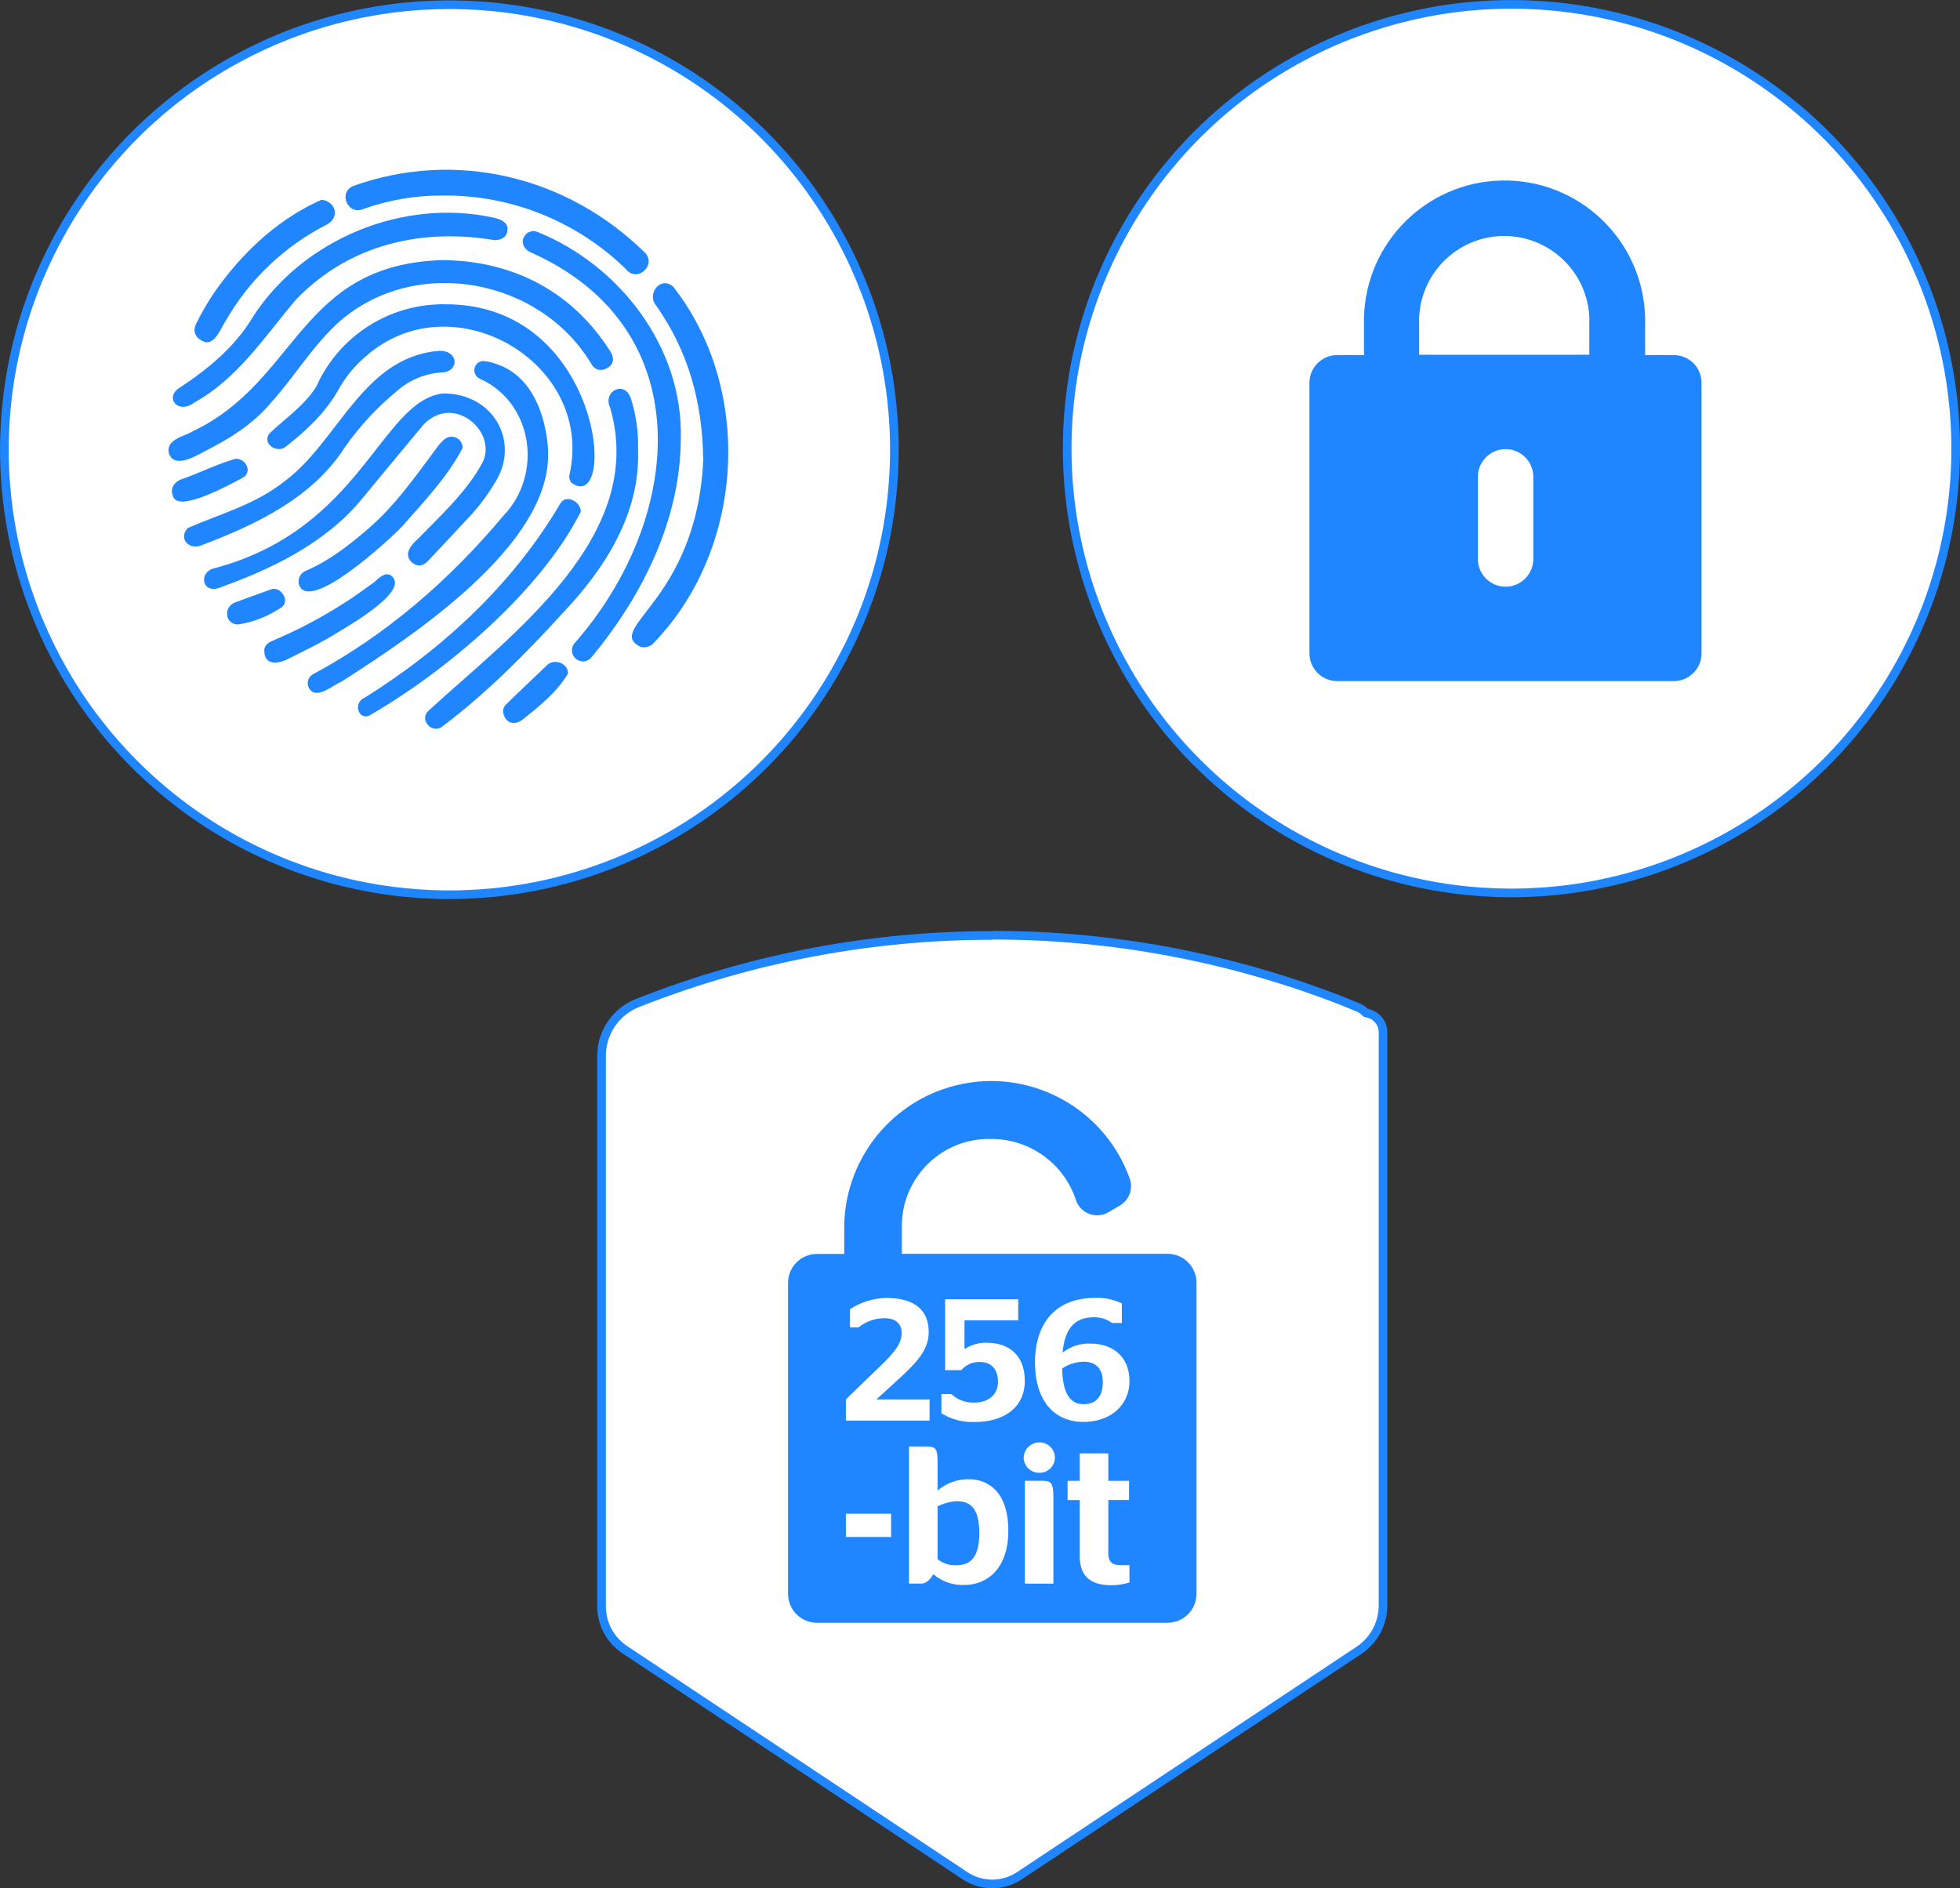 <?xml version="1.0" encoding="UTF-8"?><svg xmlns="http://www.w3.org/2000/svg" viewBox="0 0 453.64 437"><rect x="0" y="0" width="453.64" height="437" fill="#333333" stroke="none"/><defs><style>.ak{fill:none;}.al,.am,.an,.ao{fill:#fff;}.ap{fill:#1f86ff;}.am{stroke-miterlimit:10.02;stroke-width:2px;}.am,.an,.ao{stroke:#1f86ff;}.an{stroke-miterlimit:10;stroke-width:2px;}.ao{stroke-miterlimit:10;stroke-width:2px;}</style></defs><g id="a"/><g id="b"><g id="c"><path id="d" class="al" d="M229.64,216.44c27.81-.02,55.38,5.18,81.28,15.32l3.4,1.39c.51,.2,.98,.49,1.39,.86l.42,.39,.57,.15c2,.5,3.4,2.3,3.4,4.36v132.56c.02,4.2-2.07,8.13-5.57,10.47l-78.58,52.16c-3.82,2.54-8.79,2.54-12.61,0l-78.75-52.32c-3.35-2.23-5.36-5.98-5.36-10.01v-127.36c-.03-5.43,3.29-10.32,8.35-12.29l.79-.31c25.9-10.14,53.46-15.33,81.27-15.31"/><g transform="matrix(1, 0, 0, 1, 0, 0)"><path id="e" class="an" d="M229.64,216.44c27.81-.02,55.38,5.18,81.28,15.32l3.4,1.39c.51,.2,.98,.49,1.39,.86l.42,.39,.57,.15c2,.5,3.4,2.3,3.4,4.36v132.56c.02,4.2-2.07,8.13-5.57,10.47l-78.58,52.16c-3.82,2.54-8.79,2.54-12.61,0l-78.75-52.32c-3.35-2.23-5.36-5.98-5.36-10.01v-127.36c-.03-5.43,3.29-10.32,8.35-12.29l.79-.31c25.9-10.14,53.46-15.33,81.27-15.31"/></g><path id="f" class="ap" d="M188.98,375.56h81.24c3.71,0,6.71-3.01,6.71-6.71h0v-72c-.02-3.69-3.01-6.68-6.7-6.68h-61.5v-6.87c.25-11.12,9.46-19.94,20.58-19.71,8.91-.07,16.85,5.6,19.68,14.04,.85,2.73,3.75,4.25,6.48,3.4,.36-.11,.71-.27,1.04-.46l2.68-1.58c2.14-1.24,3.11-3.82,2.31-6.16-6.3-17.71-25.77-26.97-43.48-20.67-13.23,4.71-22.22,17.06-22.62,31.1v6.94h-6.33c-3.69,0-6.67,3-6.68,6.68v71.91c-.04,3.69,2.9,6.71,6.59,6.77"/><path id="g" class="al" d="M215.16,328.77h-19.38v-4.93l7.86-7.58c3.69-3.53,5.05-5.5,5.05-7.74,0-2.13-1.36-3.45-4.01-3.45-2.17,.02-4.28,.77-5.98,2.13h-1.97v-4.21c2.48-1.63,5.38-2.53,8.35-2.61,6.18,0,9.87,2.49,9.87,7.9,0,4.01-2.57,6.86-6.94,10.87l-5.18,4.73h12.32v4.9Z"/><path id="h" class="al" d="M225.59,329.09c-2.71,.12-5.39-.58-7.7-2.01v-4.45h2.29c1.44,1.34,3.36,2.05,5.34,1.97,3.09,0,5.46-1.68,5.46-4.82s-1.81-4.57-4.09-4.57c-1.68-.08-3.31,.61-4.41,1.89h-3.74v-16.41h16.93v4.89h-12.44v6.58h.12c1.52-.98,3.3-1.47,5.1-1.4,4.9,0,8.74,2.73,8.74,8.83s-4.77,9.51-11.59,9.51"/><path id="i" class="al" d="M239.55,315.33c0-9.59,5.21-14.96,13.88-14.96,2.15-.09,4.28,.35,6.22,1.28v4.53h-2.29c-1.21-.91-2.7-1.38-4.21-1.32-4.77,0-6.74,3.05-7.22,8.18,1.83-1.45,4.13-2.19,6.46-2.09,5.3,0,9.03,3.17,9.03,8.66s-4.25,9.47-10.67,9.47-11.19-4.49-11.19-13.76m6.26,1.4c.16,5.86,1.89,8.26,4.93,8.26,3.29,0,4.49-2.17,4.49-5.18s-1.6-4.65-4.37-4.65c-1.8,.02-3.56,.56-5.05,1.57"/><rect id="j" class="al" x="195.78" y="350.32" width="10.47" height="5.39"/><path id="k" class="al" d="M217,344.97c2-1.72,4.57-2.66,7.21-2.63,4.58,0,9.16,2.99,9.16,11.92s-5.03,12.55-10.15,12.55c-2.63,.12-5.21-.77-7.21-2.49-.72,1.27-1.72,2.17-2.67,2.17h-2.95v-31.73h4.03c2.18,0,2.58,.54,2.58,3.72v6.48Zm0,3.63v12.24c1.22,.98,2.75,1.48,4.31,1.41,2.72,0,5.35-1.18,5.35-7.39s-2.36-7.43-5.26-7.43c-1.53,.1-3.03,.5-4.4,1.18"/><path id="l" class="al" d="M236.94,337.36c.03-1.98,1.65-3.56,3.63-3.54,1.96-.02,3.57,1.56,3.58,3.52v.02c-.01,1.94-1.6,3.5-3.54,3.49h-.05c-1.96,.04-3.59-1.52-3.63-3.48h0m.27,29.13v-23.8h4.12c2.18,0,2.49,.73,2.49,4.35v19.45h-6.62Z"/><path id="m" class="al" d="M247.09,342.71h2.81v-6.35h6.62v6.35h4.8v4.44h-4.8v12.19c0,2.27,.9,2.9,3.08,2.9h1.81v3.99c-1.35,.43-2.76,.65-4.17,.64-4.58,0-7.34-1.81-7.34-6.75v-12.96h-2.81v-4.44Z"/><path id="n" class="al" d="M206.12,113.75c-5.4,56.53-55.6,97.97-112.12,92.57C37.47,200.92-3.97,150.72,1.42,94.2,6.82,37.67,57.02-3.78,113.55,1.62h0c56.53,5.4,97.97,55.6,92.57,112.12"/><g transform="matrix(1, 0, 0, 1, 0, 0)"><circle id="o" class="am" cx="104.01" cy="104.08" r="102.99"/></g><path id="p" class="ap" d="M102.3,60.19c16.96,.14,30.41,7.64,38.96,21.15,1.1,1.74,.69,3.21-1.06,4.01-1.14,.59-2.54,.19-3.21-.91-11.75-19.99-40.67-25.47-58.37-10.07-6.26,5.59-10.55,12.98-16.19,19.16-4.19,4.89-9.6,8.17-15.27,11.03-2.28,1.2-6.95,3.95-8.11,.23-.55-3.15,3.4-3.7,5.46-4.92,24.62-11.66,24.57-38.58,57.78-39.68"/><path id="q" class="ap" d="M157.57,101.63c-.11,18.68-8.84,36.17-20.54,50.33-.8,1.16-2.39,1.46-3.55,.66-1.16-.8-1.46-2.39-.66-3.55,.08-.12,.18-.24,.28-.34,24.95-28.49,29.34-72.57-10.05-90.23-1.46-.51-2.55-2.11-1.85-3.49,.5-1.21,1.86-1.82,3.09-1.38,19.22,7.75,33.87,26.84,33.28,48"/><path id="r" class="ap" d="M102.51,91.05h.02c11.9-.04,17.87,11.45,12.09,20.54-1.78,3.03-3.91,5.85-6.34,8.39-3.05,3.29-6.13,6.56-9.2,9.82-1.17,1.24-2.45,1.4-3.59,.49-2.31-1.85-.4-4.18,1.3-5.63,5.3-5.47,11.14-10.75,14.82-17.5,3.25-6.24-4.13-13.75-10.52-11.04-1.45,.62-2.71,1.61-3.66,2.86-4.59,5.54-9.2,11.06-13.76,16.61-8.43,10.18-20.9,16.16-33.14,20.52-3.74,1.14-4.51-3.44-1.27-4.5,34.49-8.96,38.78-38.8,53.26-40.56"/><path id="s" class="ap" d="M103.07,70.42c36.48-.12,39.92,48.88,29.23,41.35-.51-.58-.68-1.38-.45-2.11,5.69-26.1-27.63-44.95-47.43-26.96-2.53,2.17-4.64,4.79-6.22,7.73-3.03,5.23-7.32,9.25-12.02,12.91-1.98,1.73-5.69-.66-3.79-3.05,3.68-3.51,8-6.37,10.79-10.77h0c5.24-11.79,17-19.31,29.89-19.1"/><path id="t" class="ap" d="M162.76,106.31h0c-.21-13.91-3.71-25.28-10.82-35.49-2.43-2.68,.93-7.12,3.89-4.45,18.58,23.74,16.52,60.39-4.28,82.16-.76,1.04-2.07,1.5-3.31,1.17-8.59-4.31,13.08-10.55,14.53-43.38"/><path id="u" class="ap" d="M126.85,104.95c.43,21.27-31.32,42.25-47.82,52.8h0c-2.14,.89-5.85,4.37-7.52,1.49-.62-1.17-.18-2.62,.99-3.25,.06-.03,.12-.06,.19-.09,16.87-9.08,31.53-21.86,43.8-36.52,9.18-9.49,7.01-26.16-5.5-31.77-1.06-.5-1.52-1.77-1.01-2.84,.33-.69,.99-1.15,1.75-1.21,.82,.03,1.64,.18,2.41,.45,12.7,3.5,12.79,20.92,12.71,20.93"/><path id="v" class="ap" d="M147.68,104.2c.49,14.71-7.7,27.45-17.5,37.75-8.55,9.38-17.53,18.42-27.67,26.09-2.38,2.02-5.61-1.36-3.36-3.54,19.32-17.69,50.68-40.4,42.07-70.14-1.79-3.74,3.22-6.42,4.75-2.3,1.26,3.92,1.83,8.02,1.71,12.13"/><path id="w" class="ap" d="M114.46,55.58c-17.03-2.86-33.61,1.04-45.87,13.66h0c-7.29,8.57-13.5,18.33-23.63,23.93-3.47,2.69-6.76-.72-3.83-3.14,6.82-4.48,13.22-9.63,17.44-16.75,11.64-18.01,34.86-27.54,55.79-22.88,1.56,.31,3.42,1.2,3.06,2.97-.09,1.51-1.45,2.22-2.94,2.21"/><path id="x" class="ap" d="M102.37,45.25c-6.28-.03-12.52,1.05-18.43,3.18-3.43,1.34-5.74-3.8-2.22-5.38,23.79-8.51,49.57-2.25,67.5,15.38,1.13,1.01,1.22,2.74,.21,3.87-.07,.08-.15,.16-.24,.23-.96,1.13-2.65,1.26-3.78,.3-.11-.1-.22-.2-.31-.31-11.36-11.24-26.75-17.45-42.73-17.27"/><path id="y" class="ap" d="M101.2,81.23c4.77-.47,5.33,4.38,1.5,4.94-4,.13-7.84,1.66-10.82,4.33-4.61,3.77-8.67,8.16-12.08,13.04-7.49,11.67-20.47,17.85-33.04,22.6-2.87,1.34-5.66-1.48-3.28-3.95,7.49-3.26,15.48-5.4,22.08-10.58,12.67-9.17,18.11-28.66,35.65-30.38"/><path id="a`" class="ap" d="M134.4,118.44s0,.03-.01,.04c-9.24,18.33-31.13,36.88-48.83,47.07-.67,.41-1.53,.3-2.09-.25-.88-.97-.81-2.47,.16-3.35,.22-.2,.47-.35,.74-.46,18.12-11.31,34.31-26.31,45.22-44.8,1.33-2.6,4.94-.48,4.82,1.74"/><path id="aa" class="ap" d="M107.06,103.65s0,.04-.01,.05c-3.45,6.68-9.01,12.45-13.97,18.12-2.75,2.89-21.51,20.33-23.9,13.47-.34-1.31,.34-2.67,1.59-3.19,5.27-2.24,9.71-5.7,14.03-9.36,6.58-5.55,11.45-12.62,16.55-19.46,.5-.67,1.08-1.27,1.74-1.79,1.17-.79,2.76-.47,3.54,.7,.29,.43,.44,.94,.43,1.46"/><path id="ab" class="ap" d="M74.4,46.22s.04-.01,.06,0c3.18,.41,4.25,3.91,1.37,5.65-10.05,5.08-18.36,13.04-23.87,22.86-1.11,1.82-2.6,5.59-5.15,4.18-1.63-.86-2.21-2.24-1.47-3.85,1.68-3.48,3.71-6.78,6.06-9.85,6.05-8.03,13.79-14.89,23.01-18.98"/><path id="ac" class="ap" d="M61.17,150.54c-.02-.98,.69-1.73,1.81-2.2,5.93-2.5,11.62-5.51,17.03-9,2.28-1.45,4.44-3.07,6.64-4.63h.01c1.11-1.07,2.76-2.63,4.12-1.27,4,3.78-11.95,12.44-14.81,14.25h0c-2.94,1.65-5.97,3.15-8.99,4.66-2.2,1.2-5.85,1.99-5.81-1.81"/><path id="ad" class="ap" d="M131.46,155.84s0,.04-.01,.06c-2.55,4.31-6.69,7.6-10.58,10.7-1.9,1.39-3.9,.68-4.36-1.5-.19-.76,.05-1.55,.62-2.08,3.12-3.02,6.26-6.03,9.41-9.02,1.64-1.69,4.91-.6,4.93,1.85"/><path id="ae" class="ap" d="M54.47,106.18c2.53-.14,4.07,3.18,1.59,4.46s-14.97,8.3-16.05,4.12c-.8-1.97,.67-3.55,2.5-4.01,3.94-1.46,7.95-3.39,11.96-4.57"/><path id="af" class="ap" d="M55.16,144.52c-.95,.05-1.84-.44-2.32-1.26-.68-1.36-.13-3,1.22-3.68,.11-.05,.22-.1,.33-.14,2.69-1.01,5.39-2,8.1-2.95,2.41-1.19,4.95,2.8,2.46,4.2-2.95,1.98-6.29,3.29-9.8,3.83"/><path id="ag" class="al" d="M452.16,113.62c-5.4,56.53-55.6,97.97-112.13,92.57-56.53-5.4-97.97-55.6-92.57-112.13C252.86,37.54,303.06-3.91,359.58,1.49c56.53,5.4,97.97,55.6,92.57,112.12h0"/><g transform="matrix(1, 0, 0, 1, 0, 0)"><circle id="ah" class="ao" cx="349.82" cy="103.83" r="102.82"/></g><path id="ai" class="ap" d="M387.42,82.18h-6.66v-8.63c-.42-17.97-15.33-32.19-33.3-31.77-17.37,.41-31.36,14.4-31.77,31.77v8.63h-6.21c-3.54,0-6.41,2.87-6.41,6.42h0v62.6c0,3.55,2.87,6.42,6.41,6.43h77.92c3.55,0,6.42-2.89,6.42-6.43v-62.6c0-3.54-2.86-6.41-6.4-6.42m-32.54,47.17c0,3.54-2.86,6.42-6.4,6.43s-6.42-2.86-6.43-6.4h0v-19.01c0-3.54,2.86-6.42,6.4-6.43s6.42,2.86,6.43,6.4v19.01Zm12.98-47.25h-39.4v-8.63c.48-10.88,9.68-19.31,20.56-18.83,10.21,.45,18.38,8.62,18.83,18.83v8.63Z"/><rect id="aj" class="ak" x=".27" y=".34" width="453.05" height="436.38"/></g></g></svg>